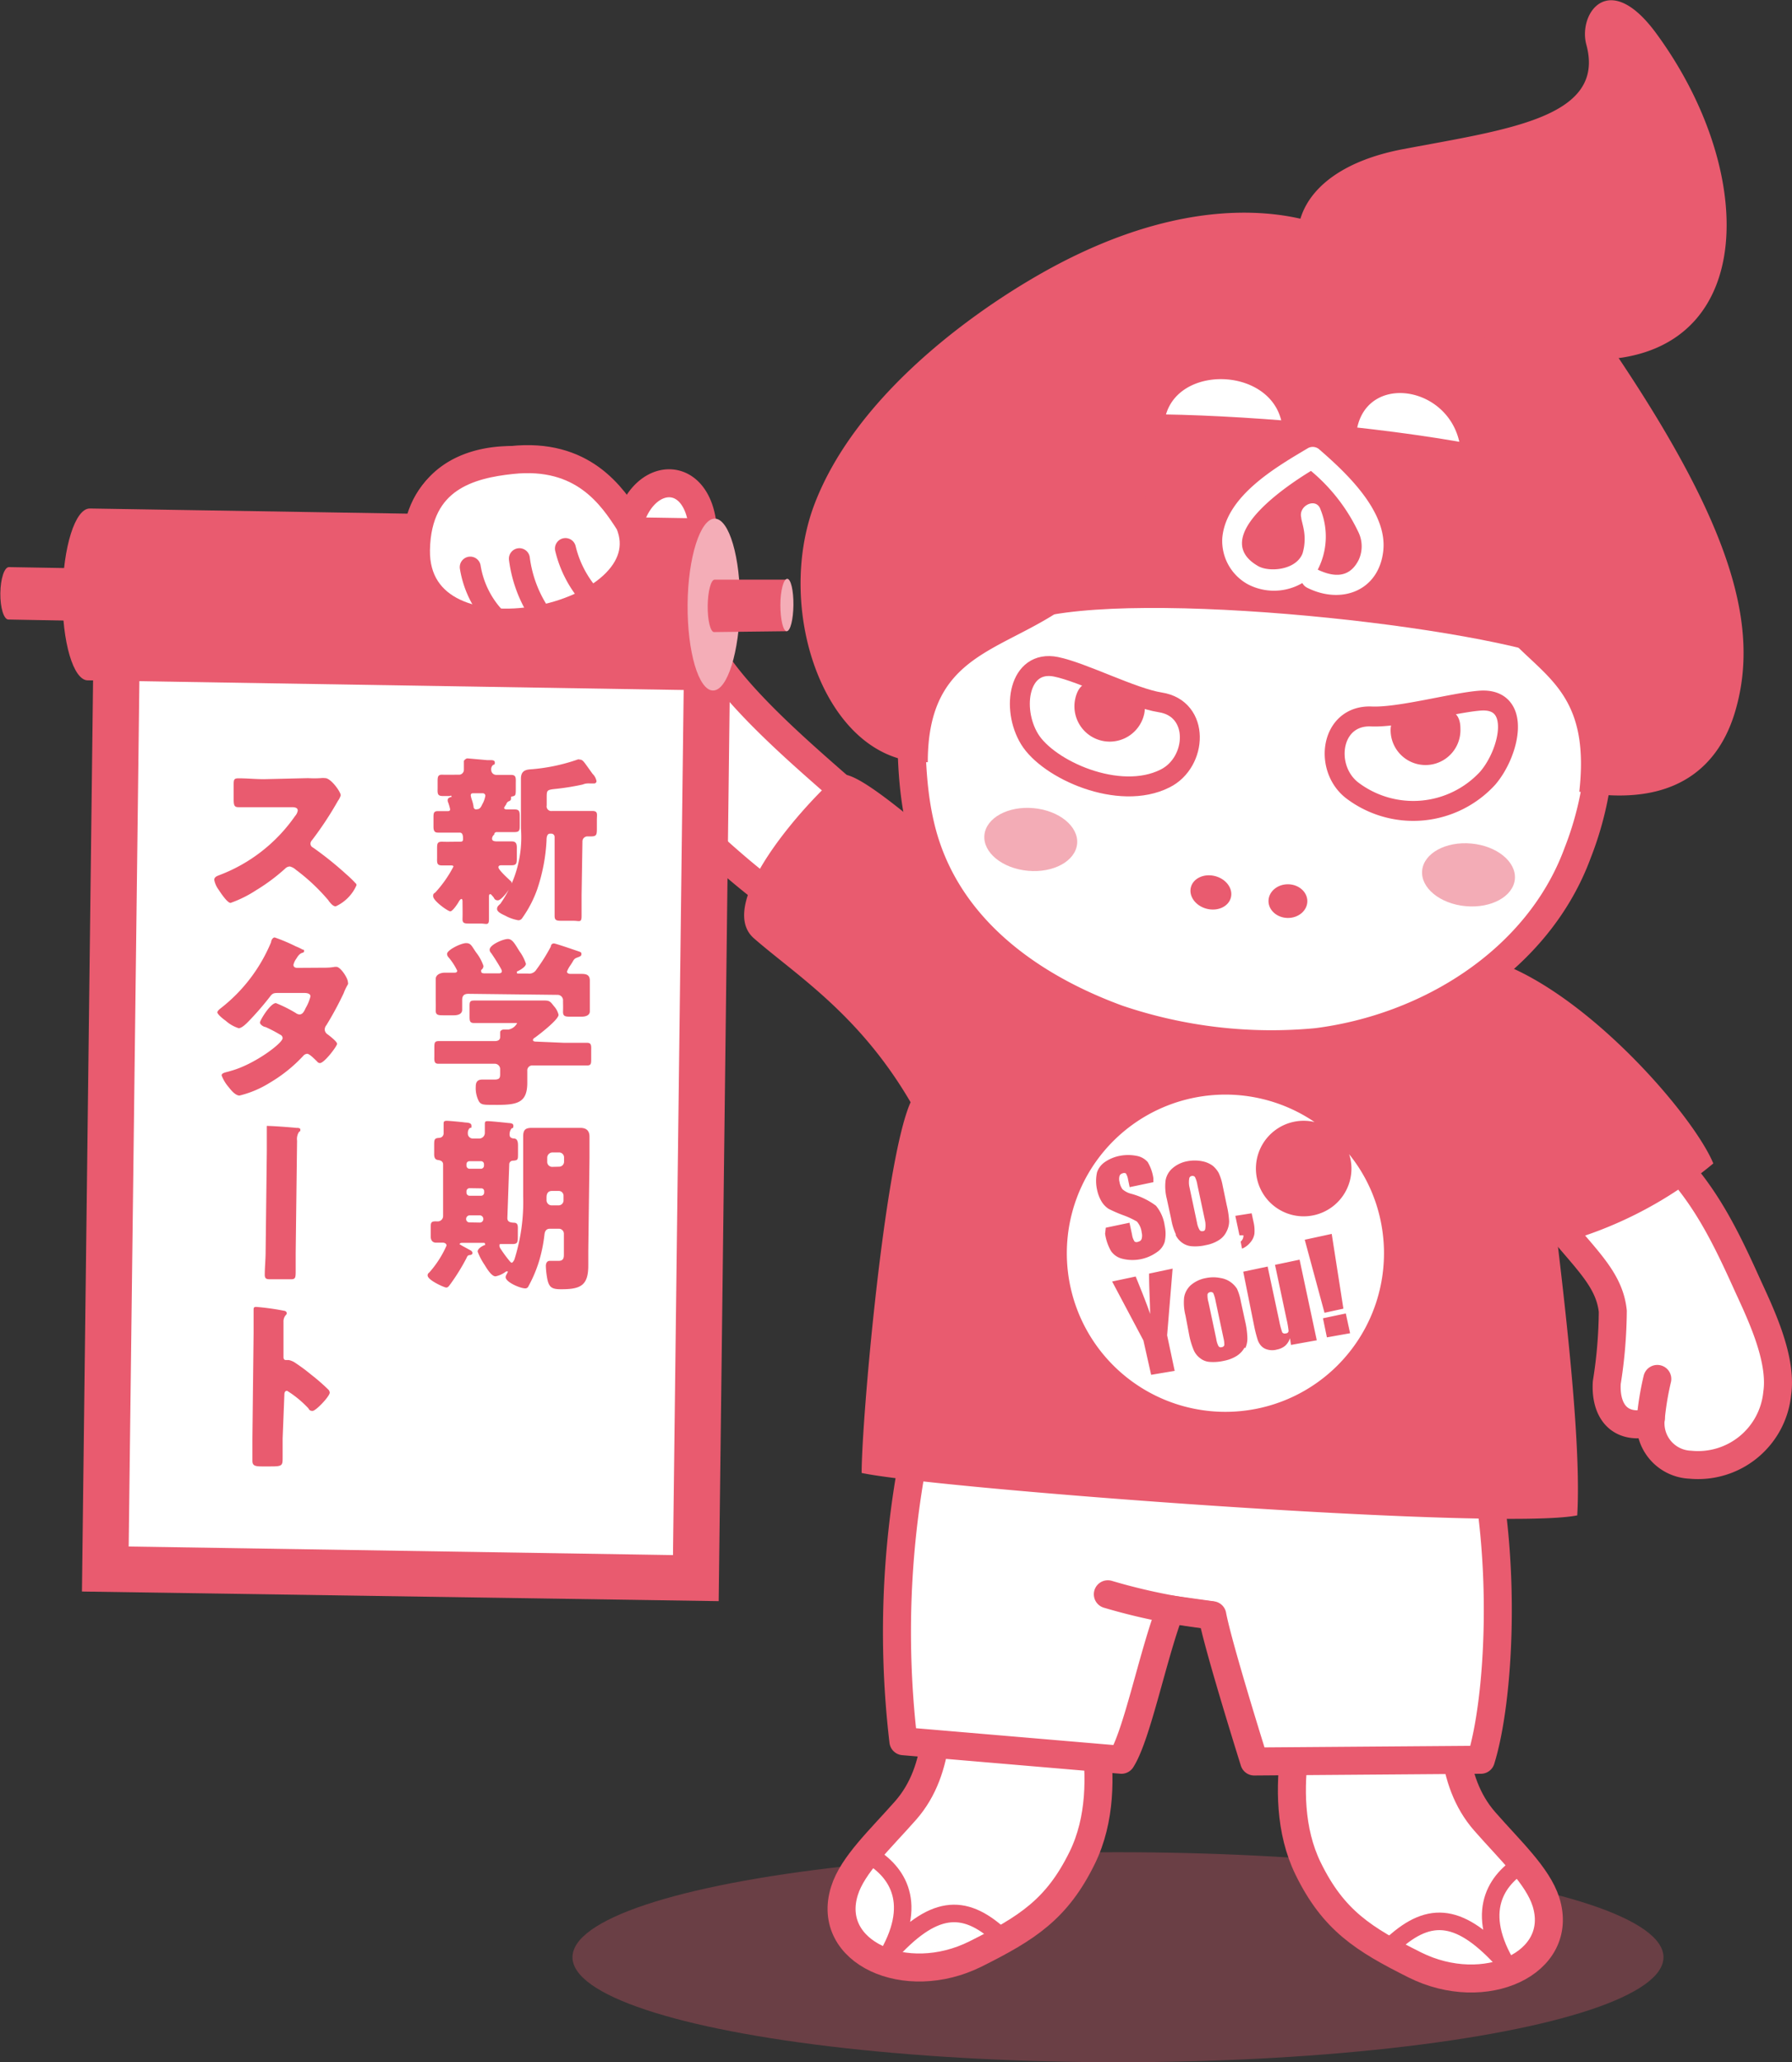 <svg xmlns="http://www.w3.org/2000/svg" viewBox="0 0 104.3 120"><rect x="0" y="0" width="104.3" height="120" fill="#333333" stroke="none"/><defs><style>.cls-1,.cls-10,.cls-3{fill:#e95b6f;}.cls-1{opacity:0.3;}.cls-12,.cls-2,.cls-4,.cls-8,.cls-9{fill:#fff;}.cls-11,.cls-12,.cls-2,.cls-7,.cls-8,.cls-9{stroke:#e95b6f;}.cls-11,.cls-12,.cls-2,.cls-7{stroke-linecap:round;stroke-linejoin:round;}.cls-11,.cls-2,.cls-8{stroke-width:1.63px;}.cls-5{fill:#008bd5;}.cls-6{fill:#f4adb7;}.cls-11,.cls-7{fill:none;}.cls-7{stroke-width:1.22px;}.cls-8,.cls-9{stroke-miterlimit:10;}.cls-9{stroke-width:1.16px;}.cls-10{opacity:0.5;}.cls-12{stroke-width:1.02px;}</style></defs><title>chara1</title><g id="レイヤー_2" data-name="レイヤー 2"><g id="Data"><ellipse class="cls-1" cx="65.07" cy="113.89" rx="31.75" ry="6.11"/><path class="cls-2" d="M49.72,46.58c-1.61-1.51-7.13-5.92-8.62-9.06-.61-1.3-.26-4.88-.2-5.53.41-4.75-3.32-4.95-4.27-1.56a8.32,8.32,0,0,0-6.86-3.66c-2.37,0-5.37,1-5.56,5.22-.13,3.05,2.44,5,4.58,5.73a12.75,12.75,0,0,1,4.78,3.46c3,3.35,8.35,9,12.35,11.64Z"/><polygon class="cls-3" points="4.77 92.61 5.47 35.26 42.53 35.81 41.83 93.17 4.77 92.61"/><polygon class="cls-4" points="8.13 38.19 39.81 38.69 39.17 90.49 7.49 89.99 8.13 38.19"/><path class="cls-5" d="M5.82,36.15c-.26,0-.47-.69-.47-1.54s.24-1.52.5-1.52.48.69.47,1.53S6.09,36.15,5.82,36.15Z"/><path class="cls-3" d="M5.83,36.15l0-3.06L.52,33h0c-.27,0-.49.68-.5,1.52s.2,1.53.47,1.53h0Z"/><path class="cls-3" d="M41.53,40.18l.1-10L5.28,29.59H5.22c-.84,0-1.55,2.23-1.58,5s.63,5,1.47,5h.06Z"/><path class="cls-6" d="M41.5,40.18c-.84,0-1.5-2.26-1.48-5s.74-5,1.58-5,1.5,2.27,1.47,5S42.34,40.19,41.5,40.18Z"/><path class="cls-3" d="M45.79,36.73l0-3-4.2,0h0c-.21,0-.39.68-.4,1.52s.16,1.53.37,1.53h0Z"/><path class="cls-6" d="M45.79,36.73c-.21,0-.37-.69-.37-1.53s.19-1.52.4-1.52.37.69.36,1.53S46,36.73,45.79,36.73Z"/><path class="cls-2" d="M36.63,30.43c-1-1.56-2.7-4.11-6.86-3.66-2.36.25-5.48,1-5.56,5.22-.13,7.33,14.79,4.07,12.42-1.56"/><path class="cls-7" d="M27.37,33a5.6,5.6,0,0,0,1.32,2.8"/><path class="cls-7" d="M30.23,32.51a7.45,7.45,0,0,0,1.07,3"/><path class="cls-7" d="M32.91,31.92a6.43,6.43,0,0,0,1.38,2.7"/><path class="cls-2" d="M90.75,71.37c1.64,2,2.93,3.13,3.12,4.93a27.33,27.33,0,0,1-.35,4.15c-.08,1.3.43,2.4,1.74,2.43.57,0,.54-.23.82-.34a2.41,2.41,0,0,0,2.3,2.69,4.63,4.63,0,0,0,5.06-4.15c.31-2.13-1.1-4.9-1.83-6.52-1.7-3.76-3.11-6.35-6.5-9C91.9,63.11,88.07,68.15,90.75,71.37Z"/><path class="cls-2" d="M96.08,82.54a16.85,16.85,0,0,1,.38-2.3"/><path class="cls-2" d="M54.78,96.57c-.27,3,.07,6.34-2.07,8.78-1.46,1.66-3.09,3.16-3.56,4.68-1.12,3.57,3.56,5.7,7.63,3.67,3-1.5,4.74-2.6,6.21-5.6,2.18-4.45-.09-10.32-.1-11.19Z"/><path class="cls-2" d="M84.35,97.21c.27,3-.07,6.34,2.07,8.78,1.45,1.66,3.08,3.16,3.56,4.68,1.12,3.57-3.56,5.7-7.63,3.67-3-1.5-4.74-2.6-6.21-5.6-2.18-4.45.08-10.32.1-11.19Z"/><path class="cls-2" d="M53.62,82.66c6-2.17,28.46-1.53,32.5,1.36,1.63,6.71,1.15,14.92.07,18.38L73,102.5s-2.1-6.68-2.44-8.51l-2.44-.34c-1,2.58-1.94,7.33-2.85,8.75l-12.69-1.08A54.27,54.27,0,0,1,53.62,82.66Z"/><path class="cls-3" d="M99.72,67.7C98.6,65,92.8,58.24,87.54,56.13c-3.36,0-22.59-.3-26.56-2.44s-11-9.47-12.21-8.55-7.33,7.33-4.89,9.46S50,59,53,64.14c-1.52,3.36-2.85,18.52-2.85,21.57,4.28.92,37.07,3.39,41.65,2.47.21-3.54-.43-9.84-1.14-15.8A23.46,23.46,0,0,0,99.72,67.7Z"/><path class="cls-8" d="M92.82,39.3a18.89,18.89,0,0,1-1,10.34c-2.29,6.22-8.67,10.18-15.19,11a27.85,27.85,0,0,1-11.57-1.35c-5.46-2-10.17-5.59-11.49-11.25-.74-3.14-.53-6.84-.33-10,.21-3.39,1.87-6.28,3.2-9.47a15.18,15.18,0,0,1,13-9.22,62.58,62.58,0,0,1,8.43.44,15.23,15.23,0,0,1,12.76,8.78C92.3,32.12,92.27,35.53,92.82,39.3Z"/><path class="cls-9" d="M61.46,38.8c1.54.31,4.46,1.82,6.07,2.07,2.33.36,2.17,3.49.28,4.43C65.13,46.65,61,44.78,59.92,43S59.3,38.37,61.46,38.8Z"/><path class="cls-3" d="M66.59,41.57a2,2,0,1,1-4-.94c.26-1.09,1-1.07,2.11-.81S66.85,40.47,66.59,41.57Z"/><path class="cls-9" d="M86.14,40.77c-1.56.12-4.71,1-6.34.92-2.36-.08-2.78,3-1.1,4.3a5.88,5.88,0,0,0,7.89-.71C87.88,43.78,88.59,40.59,86.14,40.77Z"/><path class="cls-3" d="M80.94,42.58A2,2,0,0,0,85,42.39c0-1.12-.81-1.24-1.93-1.19S80.88,41.46,80.94,42.58Z"/><ellipse class="cls-3" cx="70.49" cy="52.18" rx="0.98" ry="1.2" transform="matrix(0.25, -0.97, 0.97, 0.25, 2.24, 107.26)"/><ellipse class="cls-3" cx="75.09" cy="52.54" rx="0.98" ry="1.13" transform="matrix(0.01, -1, 1, 0.01, 21.67, 127)"/><path class="cls-3" d="M61.88,24.52c3.44-1.31,27.82.66,30.21,3.45s3.61,13-.33,10.84-24.24-4.5-31.17-2.91S58.43,25.84,61.88,24.52Z"/><path class="cls-3" d="M94.32,21c-2.42-3.63-7-7.58-11.43-6.59a13.78,13.78,0,0,0-2.26.71c-.15.07-.62.38-.9.5,0-.32-1.15-1.7-1.19-1.73-.75-.69-7.68-4.14-18.71,2.47-4,2.39-10.12,7-12.41,12.94C45,35.6,48.12,44.51,54,44.35,54,34,65.32,40.53,67.79,24.44c.57-3.37,6.56-3.12,6.86.51.18,2.3,3.95,2.19,4.32.06.64-3.61,6.27-2.42,6.06,1.85-.7,13.75,8,9.36,6.89,19.21,5.67,1,8.2-1.55,9.11-4.8C102.39,36.47,100.82,30.76,94.32,21Z"/><path class="cls-4" d="M75.75,30.18c-.07-.2.11.47.13.62a2.93,2.93,0,0,1-.07,1.41c-.4,1-2,1.09-2.6.72-3-1.74,2.17-5,3.4-5.71L76,27.16A10.48,10.48,0,0,1,79.08,31a1.89,1.89,0,0,1,0,1.58c-.57,1.14-1.57,1-2.58.47-.69-.37-1.12.78-.42,1.15,2,1,4.17.18,4.43-2.14s-2.2-4.59-3.76-5.94a.58.58,0,0,0-.61-.05c-1.85,1.1-4.8,2.79-5,5.25A2.88,2.88,0,0,0,72.63,34a3.28,3.28,0,0,0,4.05-.82,4.19,4.19,0,0,0,.18-3.53c-.24-.75-1.35-.22-1.11.52Z"/><ellipse class="cls-10" cx="60" cy="48.85" rx="1.83" ry="2.71" transform="translate(5.8 104.07) rotate(-84.69)"/><ellipse class="cls-10" cx="85.47" cy="50.9" rx="1.83" ry="2.71" transform="translate(26.88 131.3) rotate(-84.69)"/><path class="cls-3" d="M77.61,17.55a.78.78,0,0,1-.38-.2c-3.09-2.92-2.18-7.42,4.43-8.67C87.73,7.53,93.49,6.85,92.33,2.6,91.84.8,93.64-1.87,96.44,2c6.22,8.52,5.83,19.84-5,18.88l-.13,0Z"/><path class="cls-11" d="M64.48,92.77a35.07,35.07,0,0,0,6,1.22"/><path class="cls-12" d="M50.52,107.9c1.53.86,3,2.64,1.17,5.85,2.6-2.9,4.38-3.06,6.51-1.12"/><path class="cls-12" d="M88.78,108.35c-1.52.87-3,2.65-1.17,5.86-2.59-2.9-4.37-3.06-6.51-1.12"/><path class="cls-4" d="M70.75,75.7a2.19,2.19,0,0,0-.13-.45.18.18,0,0,0-.19-.06.18.18,0,0,0-.15.13,1.45,1.45,0,0,0,.06.47l.45,2.12a1.28,1.28,0,0,0,.13.42.16.16,0,0,0,.19.06.17.17,0,0,0,.15-.12,1.63,1.63,0,0,0-.05-.41Z"/><path class="cls-4" d="M69.82,71.57a.17.17,0,0,0,.18.07c.09,0,.14-.06.15-.13a1.46,1.46,0,0,0,0-.41l-.46-2.16a1.56,1.56,0,0,0-.14-.45.18.18,0,0,0-.18-.06.17.17,0,0,0-.15.13,1.34,1.34,0,0,0,0,.47l.45,2.12A1.22,1.22,0,0,0,69.82,71.57Z"/><path class="cls-4" d="M80.35,71a9.08,9.08,0,0,0-1.83-3.84,2.13,2.13,0,0,1,.08.27,2.78,2.78,0,1,1-2.09-2.14A9.23,9.23,0,1,0,80.35,71Zm-2.84.8.68,4.35-1.1.24-1.15-4.25Zm-4.66-1.2.11.51a2.15,2.15,0,0,1,.05.69,1,1,0,0,1-.24.5,1.22,1.22,0,0,1-.48.36l-.08-.41a.44.44,0,0,0,.16-.37l-.23,0-.24-1.13Zm-8.49.84,1.38-.29.15.7a.94.94,0,0,0,.15.4.23.23,0,0,0,.22,0,.24.24,0,0,0,.19-.17.72.72,0,0,0,0-.36,1.15,1.15,0,0,0-.28-.64,5,5,0,0,0-.8-.37,7.91,7.91,0,0,1-.85-.37,1.36,1.36,0,0,1-.39-.4,2.21,2.21,0,0,1-.28-.72,2.33,2.33,0,0,1,0-1,1.18,1.18,0,0,1,.44-.59,2.31,2.31,0,0,1,.87-.37,2.57,2.57,0,0,1,1,0,1.11,1.11,0,0,1,.64.36,2.58,2.58,0,0,1,.33.94l0,.23-1.38.29-.09-.43a1,1,0,0,0-.13-.37.22.22,0,0,0-.2,0,.23.23,0,0,0-.17.15.68.68,0,0,0,0,.35,1,1,0,0,0,.17.42,1.23,1.23,0,0,0,.49.26,4.24,4.24,0,0,1,1.46.7,2.33,2.33,0,0,1,.51,1.17,2.2,2.2,0,0,1,0,.93,1.11,1.11,0,0,1-.45.6,2.44,2.44,0,0,1-2,.39,1.11,1.11,0,0,1-.68-.46,2.83,2.83,0,0,1-.34-1ZM67,80,66.55,78l-1.82-3.43,1.37-.29c.44,1.08.72,1.8.84,2.18,0-.63-.06-1.41-.06-2.35l1.37-.29-.32,3.88.44,2.07Zm1.44-8.17a3.43,3.43,0,0,1-.27-.88l-.26-1.2a2.91,2.91,0,0,1-.07-1.06,1.2,1.2,0,0,1,.38-.69,1.81,1.81,0,0,1,.89-.43,2.26,2.26,0,0,1,.85,0,1.53,1.53,0,0,1,.62.26,1.51,1.51,0,0,1,.35.42,3,3,0,0,1,.23.73l.24,1.15a5.15,5.15,0,0,1,.14.94,1.35,1.35,0,0,1-.16.61,1.18,1.18,0,0,1-.45.49,2.1,2.1,0,0,1-.73.28,2.72,2.72,0,0,1-.82.07,1.07,1.07,0,0,1-.58-.21A1.16,1.16,0,0,1,68.43,71.87Zm4,6.58a1.35,1.35,0,0,1-.46.49,2.12,2.12,0,0,1-.72.28,2.79,2.79,0,0,1-.83.07,1,1,0,0,1-.57-.21,1.18,1.18,0,0,1-.37-.45,4.47,4.47,0,0,1-.27-.88L69,76.55a3,3,0,0,1-.08-1.06,1.25,1.25,0,0,1,.38-.7,1.85,1.85,0,0,1,.89-.42,2.11,2.11,0,0,1,.86,0,1.36,1.36,0,0,1,.61.26A1.39,1.39,0,0,1,72,75a3.07,3.07,0,0,1,.22.73l.25,1.15a4.83,4.83,0,0,1,.13.94A1.34,1.34,0,0,1,72.48,78.45Zm2.7-.15-.06-.39a1,1,0,0,1-.28.44,1.06,1.06,0,0,1-.48.22,1,1,0,0,1-.55,0,.74.74,0,0,1-.38-.23,1,1,0,0,1-.2-.37,8,8,0,0,1-.2-.8L72.36,74l1.42-.3.68,3.19a4.5,4.5,0,0,0,.17.64.18.18,0,0,0,.2.06c.11,0,.16-.07.17-.14a5.32,5.32,0,0,0-.12-.69l-.67-3.16,1.43-.3,1,4.69Zm2.09-.44L77,76.71l1.33-.28.25,1.15Z"/><path class="cls-3" d="M29.34,47c0,.08.08.1.16.1h.44c.29,0,.31.11.31.43V48c0,.31,0,.42-.32.42l-1,0h0a.15.15,0,0,0-.16.09l0,.05a.31.31,0,0,0-.13.24c0,.15.15.15.24.16.3,0,.6,0,.89,0s.32.15.31.49v.44c0,.33,0,.46-.31.46H29.2c-.07,0-.19,0-.19.12s.4.51.61.7l.08.08a.15.15,0,0,1,.08.14c0,.25-.59,1-.8,1s-.21-.14-.28-.21-.11-.15-.17-.15-.07.08-.07.13v.09c0,.41,0,.8,0,1.21s-.12.29-.47.28h-.62c-.34,0-.46,0-.45-.29s0-.67,0-1c0,0,0-.14-.06-.14s-.14.12-.17.18-.34.54-.48.54-1-.61-1-.88c0-.1,0-.14.12-.21a7,7,0,0,0,1.06-1.51c0-.07-.08-.07-.13-.07h-.52c-.29,0-.31-.11-.3-.43v-.52c0-.31,0-.44.31-.43s.56,0,.85,0h.12c.15,0,.23,0,.23-.15s0-.38-.19-.38h-.22c-.34,0-.69,0-1,0-.16,0-.31,0-.31-.34v-.52c0-.26,0-.4.28-.39h.52c.08,0,.16,0,.17-.1a2.79,2.79,0,0,0-.14-.47.36.36,0,0,1,0-.1c0-.09.13-.14.21-.16s0,0,0-.05-.08,0-.09,0-.27,0-.4,0c-.3,0-.32-.11-.31-.43v-.38c0-.29,0-.44.28-.43s.65,0,1,0a.29.29,0,0,0,.25-.29c0-.09,0-.33,0-.42s0-.07,0-.09.11-.15.21-.15l1.13.1.13,0c.2,0,.33,0,.33.15s-.06.09-.12.15a.33.33,0,0,0-.09.27.29.29,0,0,0,.28.29c.28,0,.56,0,.85,0s.31.11.3.45v.28c0,.48,0,.48-.23.53,0,0-.05,0-.05.06a.31.31,0,0,1,0,.07c0,.1-.08.13-.16.16a.31.31,0,0,0-.12.17A1.53,1.53,0,0,0,29.34,47Zm-1.59.09c.19,0,.25-.14.32-.29a1.44,1.44,0,0,0,.18-.5.15.15,0,0,0-.17-.14h-.52c-.08,0-.16,0-.16.13a1.54,1.54,0,0,0,.07.27,2.11,2.11,0,0,1,.09.36c0,.1.05.17.15.18Zm6.1,5c0,.41,0,.8,0,1.21s-.13.28-.47.28h-.62c-.35,0-.48,0-.48-.29,0-.41,0-.8,0-1.21l0-3.37a.19.19,0,0,0-.2-.2h-.07c-.2,0-.2.3-.2.39a10.5,10.5,0,0,1-.54,2.84,6.8,6.8,0,0,1-.88,1.69.26.26,0,0,1-.22.12,2.46,2.46,0,0,1-.77-.27c-.24-.11-.47-.23-.47-.39s.13-.23.2-.31a6.75,6.75,0,0,0,1.19-4.37l0-2.89c0-.36.15-.52.52-.55a10.75,10.75,0,0,0,2.77-.57.18.18,0,0,1,.13,0c.15,0,.22.09.42.37l.33.46a.79.79,0,0,1,.23.43.14.14,0,0,1-.14.13l-.22,0a1.42,1.42,0,0,0-.2,0,.77.77,0,0,0-.24.06,14.39,14.39,0,0,1-1.62.26c-.46.05-.47.09-.48.41v.55a.27.27,0,0,0,.31.32H33.4c.35,0,.72,0,1.07,0s.27.19.27.52v.45c0,.4,0,.51-.34.51l-.19,0a.29.29,0,0,0-.31.3Z"/><path class="cls-3" d="M32.81,60.68h1.34c.25,0,.27.11.26.43v.48c0,.31,0,.41-.26.41-.46,0-.91,0-1.36,0l-1.77,0a.29.29,0,0,0-.33.32V63c0,1.24-.64,1.31-2.06,1.29-.48,0-.66,0-.78-.25a1.66,1.66,0,0,1-.16-.8c0-.27.09-.42.38-.42s.42,0,.7,0,.34-.08.34-.3v-.3a.31.31,0,0,0-.33-.32l-1.89,0H25.53c-.24,0-.26-.12-.25-.43V61c0-.31,0-.42.27-.42l1.36,0,1.89,0c.16,0,.31-.05.31-.24s0-.2,0-.28.11-.16.23-.15h.24a.7.7,0,0,0,.52-.38s-.11,0-.23,0l-1.16,0H27.61c-.26,0-.28-.1-.28-.39v-.54c0-.29,0-.38.28-.38s.73,0,1.09,0l1.92,0H31.7c.29,0,.34.07.55.34a1.12,1.12,0,0,1,.26.49c0,.28-1.09,1.12-1.35,1.31-.08.05-.14.09-.14.16s.09.09.16.09ZM33,56.54c0,.09.11.13.19.13h.58c.28,0,.56,0,.56.39s0,.57,0,.89v.27c0,.23,0,.45,0,.63s-.15.31-.49.31h-.58c-.35,0-.5,0-.49-.31s0-.41,0-.61a.32.32,0,0,0-.34-.35l-5.17-.06c-.25,0-.36.11-.36.36s0,.38,0,.57-.15.32-.49.32h-.55c-.36,0-.51,0-.5-.31s0-.43,0-.64v-.27c0-.32,0-.63,0-.89s.29-.38.57-.37h.49c.09,0,.19,0,.19-.12a3.59,3.59,0,0,0-.5-.77.31.31,0,0,1-.09-.2c0-.23.81-.63,1.11-.63s.33.2.61.58a2.61,2.61,0,0,1,.4.75.29.29,0,0,1-.13.23.18.18,0,0,0,0,.1c0,.09.1.09.17.1H29c.07,0,.21,0,.21-.13a.43.43,0,0,0-.07-.17c-.11-.21-.43-.71-.56-.89a.26.26,0,0,1-.08-.19c0-.29.81-.63,1.07-.62s.4.29.67.72a2.59,2.59,0,0,1,.37.72c0,.17-.31.35-.45.42s-.07,0-.07.08,0,.07.11.07h.52a.49.49,0,0,0,.5-.23,10.49,10.49,0,0,0,.84-1.34c0-.09.07-.19.19-.18s1.16.37,1.37.44.22.08.22.19-.12.14-.22.18-.18.06-.26.2-.12.2-.19.3A1.66,1.66,0,0,0,33,56.54Z"/><path class="cls-3" d="M29.53,70.88c0,.24.2.26.4.27s.22.15.21.41V72c0,.32-.05.39-.32.39s-.39,0-.58,0-.17,0-.17.13a.42.42,0,0,0,.05.12,7.56,7.56,0,0,0,.55.75c.07.08.1.09.12.09s.1-.07.15-.19a11.08,11.08,0,0,0,.51-3.67l0-2.24c0-.41,0-.83,0-1.25s.16-.5.53-.5l1,0h.84c.32,0,.63,0,.95,0s.54.13.54.51,0,.85,0,1.26l-.07,5.41c0,.28,0,.55,0,.83,0,1.16-.44,1.39-1.61,1.38-.51,0-.67-.12-.77-.57a5,5,0,0,1-.09-.78c0-.15.06-.31.24-.3l.49,0c.32,0,.32-.2.32-.41l0-1.16a.29.29,0,0,0-.3-.3H32c-.21,0-.29.15-.31.33a8.76,8.76,0,0,1-.31,1.54,7.74,7.74,0,0,1-.63,1.49.19.19,0,0,1-.19.11c-.27,0-1.14-.36-1.13-.66,0-.1.13-.26.13-.32s0,0,0,0a.19.19,0,0,0-.11,0,1.46,1.46,0,0,1-.61.28c-.24,0-.52-.48-.63-.66a3.68,3.68,0,0,1-.41-.78c0-.15.2-.29.36-.36s.07,0,.07-.08-.07-.07-.11-.07l-1.18,0c-.07,0-.18,0-.18.07s0,0,.1.08l.53.29a.19.19,0,0,1,.11.15c0,.07-.06.11-.14.12s-.14,0-.21.18a11.93,11.93,0,0,1-.92,1.49c-.1.13-.15.23-.27.22s-1.07-.43-1.07-.7c0-.06,0-.1.1-.18a6,6,0,0,0,1-1.56c0-.12-.12-.17-.21-.17s-.25,0-.4,0-.32-.08-.31-.39v-.47c0-.29,0-.39.32-.38h.12a.31.31,0,0,0,.28-.31l0-3c0-.18-.14-.24-.3-.26s-.23-.13-.22-.39v-.52c0-.33.05-.36.31-.38a.26.26,0,0,0,.24-.25c0-.14,0-.45,0-.59s.08-.15.2-.15.87.07,1,.09.42,0,.42.19,0,.09-.11.15a.4.4,0,0,0-.1.29.29.29,0,0,0,.29.31h.39a.33.33,0,0,0,.31-.31c0-.09,0-.39,0-.55s.08-.15.2-.15.94.08,1.1.1.37,0,.36.18-.05.09-.11.15a.54.54,0,0,0-.11.35c0,.18.12.22.27.23s.22.14.22.39v.5c0,.34,0,.38-.3.4a.21.21,0,0,0-.21.2Zm-1.61.26a.2.2,0,0,0,.21-.2v0a.21.21,0,0,0-.2-.22h-.59a.21.21,0,0,0-.21.21v0a.19.19,0,0,0,.2.2Zm-.59-2a.18.18,0,0,0-.18.17v.09a.18.18,0,0,0,.17.18H28a.18.18,0,0,0,.18-.17v-.09a.16.16,0,0,0-.17-.17Zm0-1.57a.17.17,0,0,0-.18.17v.1a.18.18,0,0,0,.17.17H28a.18.18,0,0,0,.17-.17v-.1a.17.17,0,0,0-.17-.17Zm4.8,1.73c-.26,0-.32.19-.32.38v.16a.3.3,0,0,0,.28.3h.41a.29.29,0,0,0,.3-.29V69.6a.28.28,0,0,0-.29-.3Zm.4-1.41a.29.29,0,0,0,.3-.29v-.24a.29.29,0,0,0-.29-.3h-.39a.31.31,0,0,0-.3.3v.23a.29.29,0,0,0,.29.31Z"/><path class="cls-3" d="M17.93,45.28a5.94,5.94,0,0,0,.73,0,1.22,1.22,0,0,1,.27,0c.33,0,.91.81.9,1a1,1,0,0,1-.16.32,19.89,19.89,0,0,1-1.51,2.29.31.31,0,0,0-.09.2.25.25,0,0,0,.15.23,19.92,19.92,0,0,1,1.92,1.54,6.94,6.94,0,0,1,.55.53.14.14,0,0,1,.06.12,2.42,2.42,0,0,1-1.21,1.23c-.16,0-.3-.18-.41-.32a.18.18,0,0,0-.05-.07,11.35,11.35,0,0,0-1.86-1.74.81.81,0,0,0-.35-.19.4.4,0,0,0-.27.12,10.92,10.92,0,0,1-1.69,1.26,6.88,6.88,0,0,1-1.49.74c-.19,0-.58-.59-.69-.76a1.43,1.43,0,0,1-.26-.58c0-.16.15-.22.28-.27a9.43,9.43,0,0,0,4.42-3.44.65.65,0,0,0,.16-.32c0-.18-.18-.2-.36-.2l-1.62,0H13.88c-.26,0-.28-.13-.28-.52v-.71c0-.37,0-.45.29-.45.49,0,1,.05,1.47.05Z"/><path class="cls-3" d="M18.89,56.31a3.17,3.17,0,0,0,.6-.05l.09,0c.24,0,.68.67.67.9a.17.17,0,0,1,0,.12,3.11,3.11,0,0,0-.25.52A19.31,19.31,0,0,1,19,59.65a.42.42,0,0,0-.1.25.35.35,0,0,0,.17.29c.12.09.55.42.55.55s-.74,1.12-1,1.12a.21.21,0,0,1-.17-.1c-.11-.1-.43-.44-.57-.44a.33.33,0,0,0-.23.12A8.59,8.59,0,0,1,15.71,63a6,6,0,0,1-1.77.75c-.24,0-.5-.32-.63-.49a2.24,2.24,0,0,1-.41-.68c0-.12.13-.16.38-.22l.17-.05c1.37-.38,3-1.61,3-1.9a.22.22,0,0,0-.14-.2,7.76,7.76,0,0,0-.86-.45c-.1,0-.32-.14-.32-.26s.6-1.13.93-1.13a7.83,7.83,0,0,1,1.16.58.39.39,0,0,0,.21.08c.18,0,.27-.17.36-.37a2.64,2.64,0,0,0,.28-.68c0-.18-.23-.2-.37-.2l-1.45,0c-.3,0-.38,0-.54.22a17.46,17.46,0,0,1-1.27,1.46c-.13.13-.37.37-.55.37a2.07,2.07,0,0,1-.75-.43c-.27-.19-.49-.41-.49-.49s.13-.19.21-.25a9.46,9.46,0,0,0,2.92-3.84c0-.1.09-.27.21-.27a10.23,10.23,0,0,1,1.23.52,3.16,3.16,0,0,1,.4.19c.05,0,.08,0,.08.07s0,.08-.12.12-.22.14-.33.33a1,1,0,0,0-.17.36c0,.13.09.17.2.18Z"/><path class="cls-3" d="M17.21,72.89c0,.36,0,.7,0,1,0,.5,0,.56-.36.55H15.78c-.24,0-.37,0-.37-.26,0-.44.05-.89.05-1.34L15.53,67c0-.33,0-.66,0-1,0-.12,0-.27,0-.39s0-.1.1-.09c.28,0,1.34.08,1.61.11.1,0,.24,0,.24.1s0,.08-.08.14a.76.76,0,0,0-.11.51Z"/><path class="cls-3" d="M16.45,83.71c0,.36,0,.71,0,1.07,0,.51,0,.55-.73.55h-.48c-.43,0-.55-.06-.55-.34s0-.84,0-1.27l.07-6.15c0-.44,0-1,0-1.32,0-.14,0-.21.17-.2a14.57,14.57,0,0,1,1.64.23.15.15,0,0,1,.12.13.17.17,0,0,1-.07.13.56.56,0,0,0-.12.38l0,2.07s0,.15.13.15.13,0,.18,0a1.07,1.07,0,0,1,.4.18,10.48,10.48,0,0,1,.9.67,11.55,11.55,0,0,1,1,.87.27.27,0,0,1,.08.18c0,.21-.8,1.06-1,1.06s-.2-.11-.26-.17a6.09,6.09,0,0,0-1.22-1c-.15,0-.16.15-.16.25Z"/></g></g></svg>